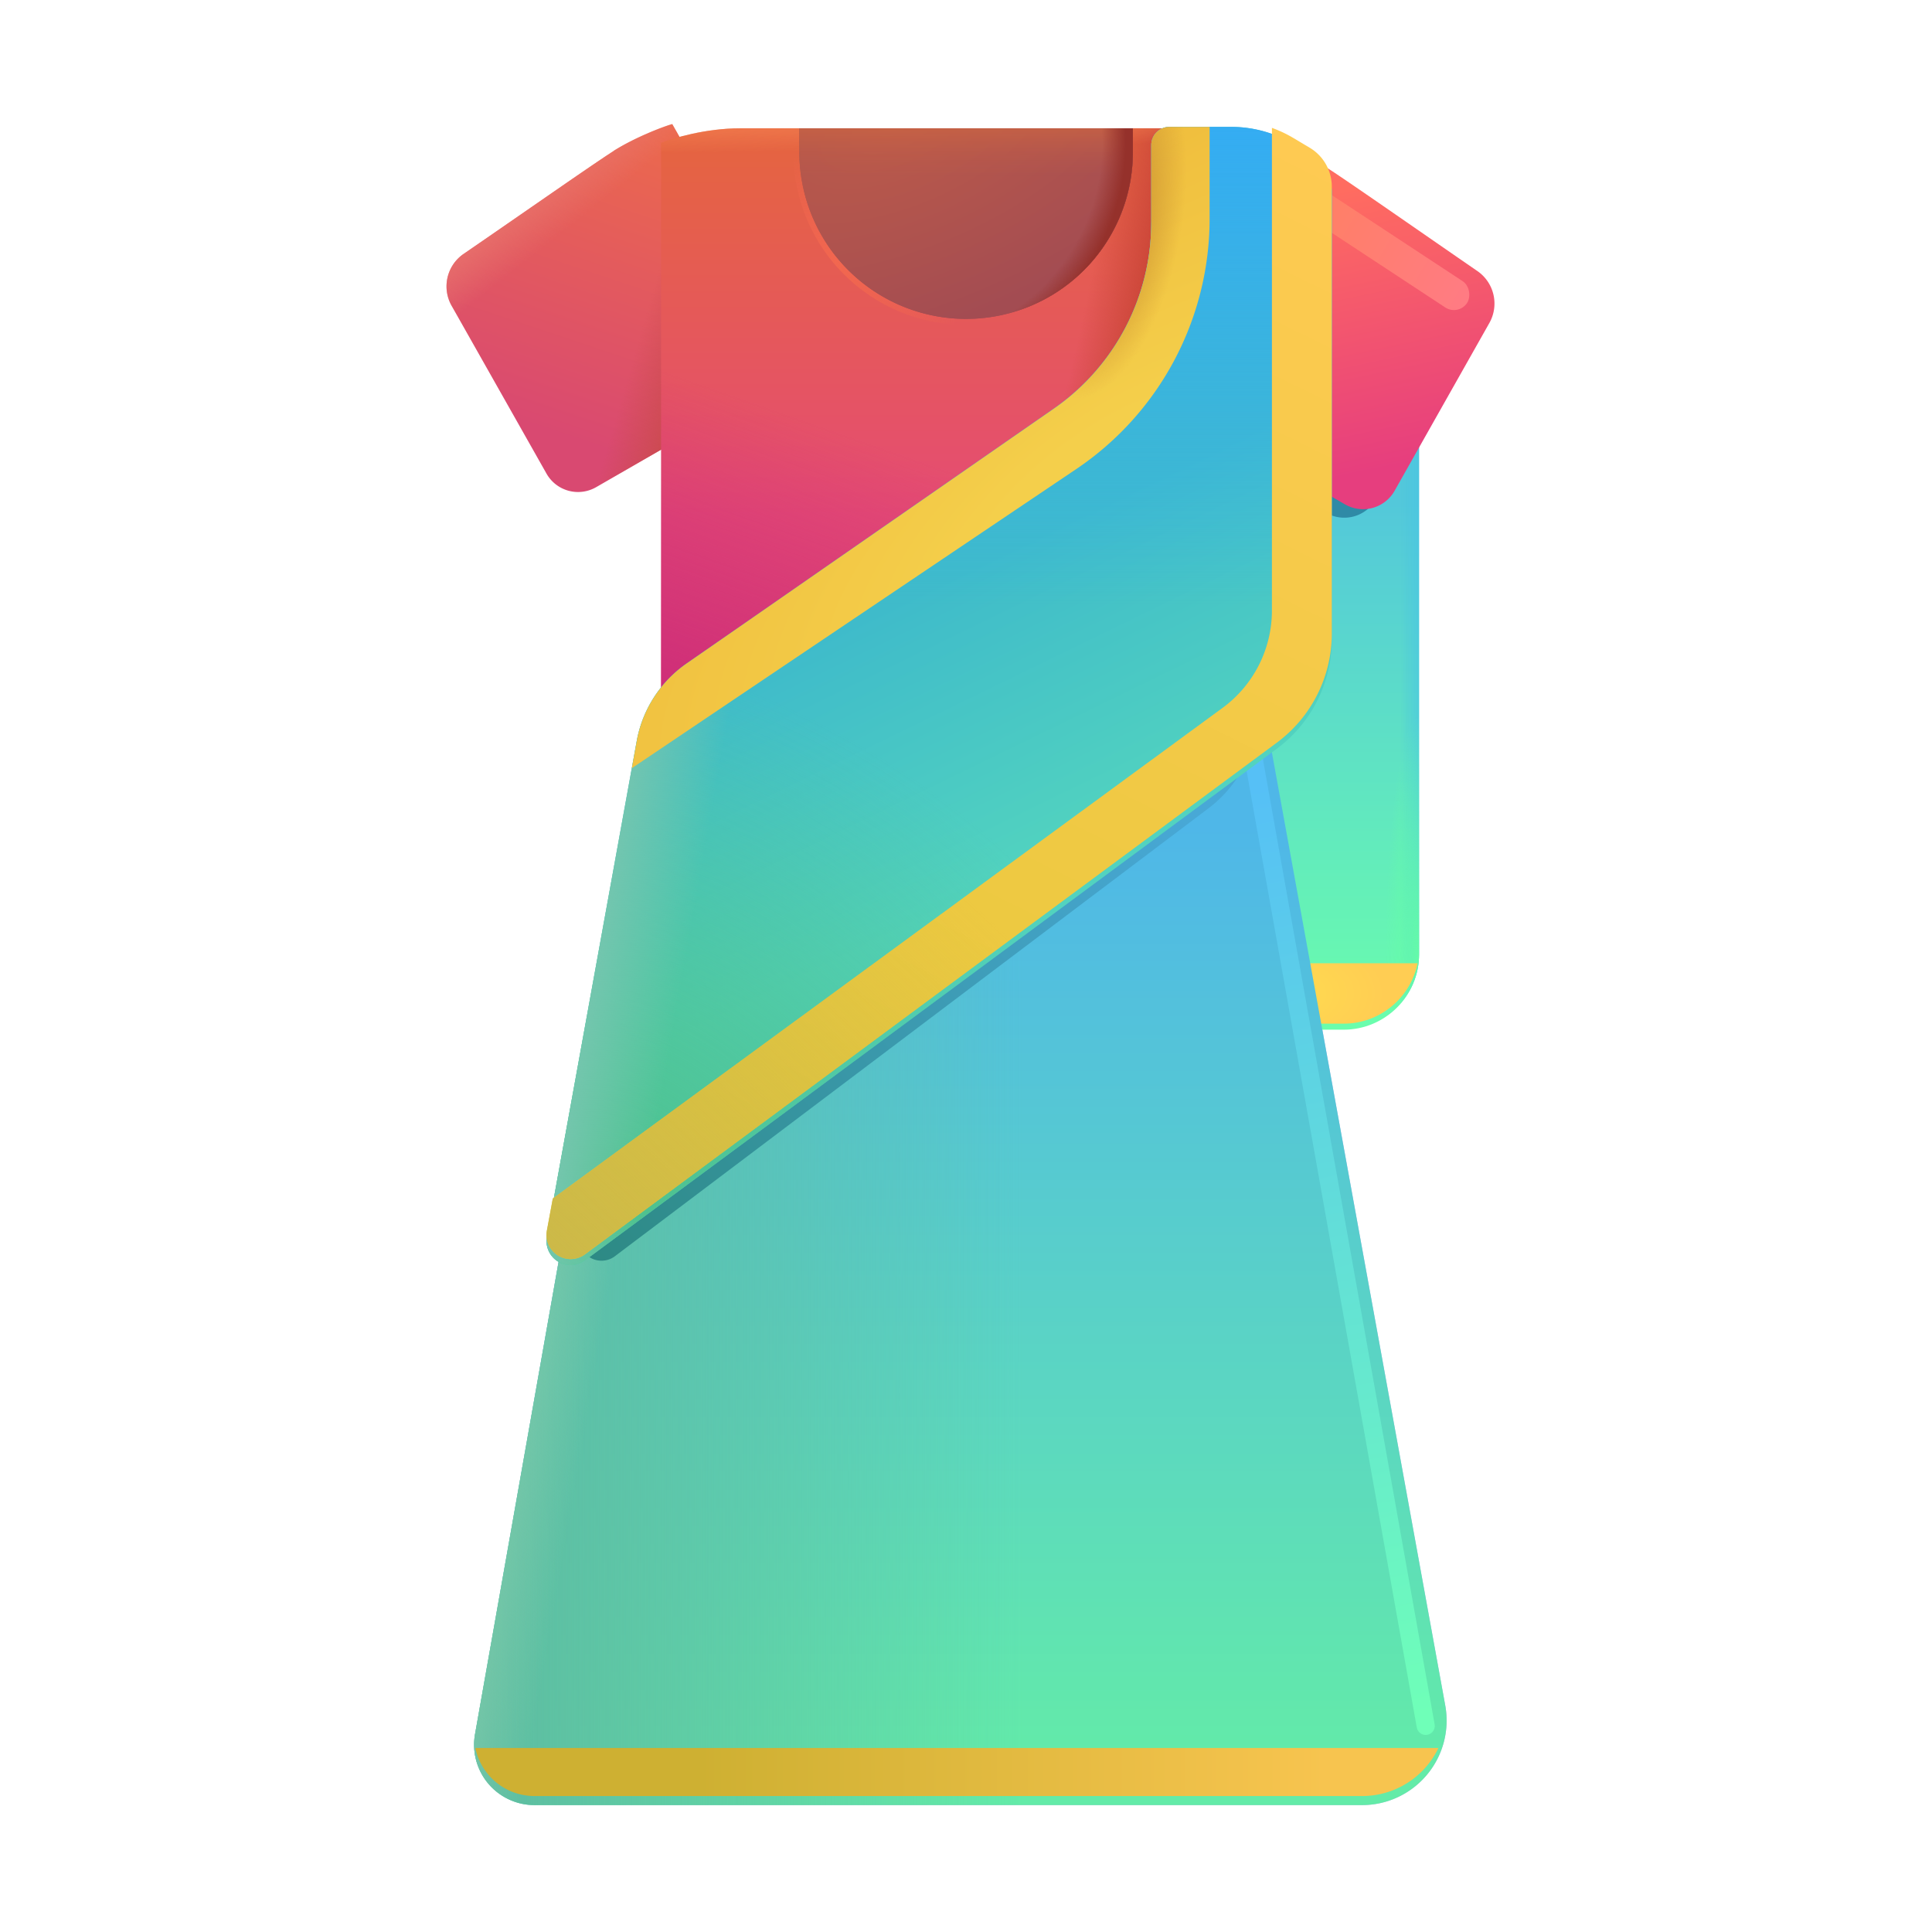 <svg xmlns="http://www.w3.org/2000/svg" fill="none" viewBox="0 0 32 32"><path fill="#836CE0" fill-opacity=".5" d="m7.868 28.724 1.746-9.872 11.296-7.25 3.028 16.646a1.4 1.4 0 0 1-1.377 1.65H8.853a1 1 0 0 1-.985-1.174"/><path fill="url(#sari_svg__a)" d="M17.973 6.633h5.531v9.172c0 .69-.56 1.25-1.25 1.25h-4.281z"/><path fill="url(#sari_svg__b)" d="M17.973 6.633h5.531v9.172c0 .69-.56 1.25-1.25 1.25h-4.281z"/><path fill="url(#sari_svg__c)" d="M17.973 6.633h5.531v9.172c0 .69-.56 1.25-1.25 1.25h-4.281z"/><g filter="url(#sari_svg__d)"><path fill="#2F8AA6" d="M21.677 2.926a4 4 0 0 0-.922-.426l-.281.383v4.75l1.491.861a.6.6 0 0 0 .823-.224l1.57-2.78a.653.653 0 0 0-.199-.86C23.241 4 21.99 3.125 21.677 2.927"/></g><g filter="url(#sari_svg__e)"><path fill="url(#sari_svg__f)" fill-rule="evenodd" d="M23.48 16.055c-.117.57-.621 1-1.226 1h-4.281v-1z" clip-rule="evenodd"/></g><path fill="url(#sari_svg__g)" d="m7.868 28.724 1.746-9.872 11.296-7.25 3.028 16.646a1.4 1.4 0 0 1-1.377 1.65H8.853a1 1 0 0 1-.985-1.174"/><path fill="url(#sari_svg__h)" d="m7.868 28.724 1.746-9.872 11.296-7.25 3.028 16.646a1.4 1.4 0 0 1-1.377 1.65H8.853a1 1 0 0 1-.985-1.174"/><path fill="url(#sari_svg__i)" d="m7.868 28.724 1.746-9.872 11.296-7.25 3.028 16.646a1.4 1.4 0 0 1-1.377 1.65H8.853a1 1 0 0 1-.985-1.174"/><g filter="url(#sari_svg__j)"><path fill="url(#sari_svg__k)" d="M10.174 17.281c4.136-3.028 8.106-6.073 10.664-7.941v2.397c0 .657-.312 1.275-.84 1.665l-9.817 7.408a.368.368 0 0 1-.58-.362z"/></g><g filter="url(#sari_svg__l)"><path fill="url(#sari_svg__m)" d="M10.012 2.8c.375-.237.86-.416.973-.445l.23.403v4.75l-1.491.861a.6.6 0 0 1-.822-.224L7.33 5.365a.653.653 0 0 1 .2-.86C8.448 3.875 9.699 3 10.012 2.802"/><path fill="url(#sari_svg__n)" d="M10.012 2.8c.375-.237.86-.416.973-.445l.23.403v4.75l-1.491.861a.6.6 0 0 1-.822-.224L7.33 5.365a.653.653 0 0 1 .2-.86C8.448 3.875 9.699 3 10.012 2.802"/><path fill="url(#sari_svg__o)" d="M10.012 2.8c.375-.237.86-.416.973-.445l.23.403v4.75l-1.491.861a.6.6 0 0 1-.822-.224L7.33 5.365a.653.653 0 0 1 .2-.86C8.448 3.875 9.699 3 10.012 2.802"/></g><path fill="url(#sari_svg__p)" d="M10.95 11.602V2.367c.196-.08.735-.242 1.314-.242h7.476c.58 0 1.118.161 1.315.242v9.235z"/><path fill="url(#sari_svg__q)" d="M10.95 11.602V2.367c.196-.08.735-.242 1.314-.242h7.476c.58 0 1.118.161 1.315.242v9.235z"/><path fill="url(#sari_svg__r)" d="M10.95 11.602V2.367c.196-.08.735-.242 1.314-.242h7.476c.58 0 1.118.161 1.315.242v9.235z"/><path fill="url(#sari_svg__s)" d="M10.95 11.602V2.367c.196-.08.735-.242 1.314-.242h7.476c.58 0 1.118.161 1.315.242v9.235z"/><g filter="url(#sari_svg__t)"><path stroke="url(#sari_svg__u)" stroke-width=".1" d="M13.24 2.075h-.05v.445a2.812 2.812 0 1 0 5.624 0v-.445H13.24Z"/></g><path fill="url(#sari_svg__v)" d="M13.24 2.125v.395a2.762 2.762 0 1 0 5.524 0v-.395z"/><path fill="url(#sari_svg__w)" d="M13.24 2.125v.395a2.762 2.762 0 1 0 5.524 0v-.395z"/><path fill="url(#sari_svg__x)" d="M13.24 2.125v.395a2.762 2.762 0 1 0 5.524 0v-.395z"/><path fill="url(#sari_svg__y)" d="M13.24 2.125v.395a2.762 2.762 0 1 0 5.524 0v-.395z"/><path fill="url(#sari_svg__z)" d="M13.24 2.125v.395a2.762 2.762 0 1 0 5.524 0v-.395z"/><path fill="url(#sari_svg__A)" d="M13.24 2.125v.395a2.762 2.762 0 1 0 5.524 0v-.395z"/><path fill="url(#sari_svg__B)" d="M21.988 2.785a4 4 0 0 0-.922-.426l-.281.383v4.75l1.491.861a.6.6 0 0 0 .823-.224l1.57-2.78a.654.654 0 0 0-.198-.859c-.919-.632-2.17-1.506-2.483-1.705"/><g filter="url(#sari_svg__C)"><path fill="url(#sari_svg__D)" d="M23.825 29.102a1.4 1.4 0 0 1-1.264.796H8.853a1 1 0 0 1-.98-.796z"/></g><g filter="url(#sari_svg__E)"><path stroke="url(#sari_svg__F)" stroke-linecap="round" stroke-width=".3" d="m20.726 12.352 2.888 16.234"/></g><g filter="url(#sari_svg__G)"><rect width="3.153" height=".522" x="21.809" y="3.067" fill="url(#sari_svg__H)" rx=".261" transform="rotate(33.34 21.809 3.067)"/></g><path fill="url(#sari_svg__I)" d="M19.069 3.686V2.402a.3.3 0 0 1 .3-.3h1.026a2 2 0 0 1 1.026.283l.272.162a.75.75 0 0 1 .366.644v7.401a2.25 2.25 0 0 1-.912 1.81L9.69 20.875a.4.4 0 0 1-.632-.393l1.488-8.208a2 2 0 0 1 .828-1.286l6.082-4.222a3.75 3.75 0 0 0 1.612-3.08"/><path fill="url(#sari_svg__J)" d="M19.069 3.686V2.402a.3.3 0 0 1 .3-.3h1.026a2 2 0 0 1 1.026.283l.272.162a.75.75 0 0 1 .366.644v7.401a2.25 2.25 0 0 1-.912 1.81L9.69 20.875a.4.4 0 0 1-.632-.393l1.488-8.208a2 2 0 0 1 .828-1.286l6.082-4.222a3.75 3.75 0 0 0 1.612-3.08"/><path fill="url(#sari_svg__K)" d="M19.069 3.686V2.402a.3.3 0 0 1 .3-.3h1.026a2 2 0 0 1 1.026.283l.272.162a.75.75 0 0 1 .366.644v7.401a2.25 2.25 0 0 1-.912 1.81L9.69 20.875a.4.4 0 0 1-.632-.393l1.488-8.208a2 2 0 0 1 .828-1.286l6.082-4.222a3.75 3.75 0 0 0 1.612-3.08"/><path fill="url(#sari_svg__L)" d="M19.069 3.686V2.402a.3.3 0 0 1 .3-.3h1.026a2 2 0 0 1 1.026.283l.272.162a.75.75 0 0 1 .366.644v7.401a2.25 2.25 0 0 1-.912 1.81L9.69 20.875a.4.4 0 0 1-.632-.393l1.488-8.208a2 2 0 0 1 .828-1.286l6.082-4.222a3.75 3.75 0 0 0 1.612-3.08"/><path fill="url(#sari_svg__M)" d="m10.466 12.723 7.362-4.955a5 5 0 0 0 2.207-4.148V2.102h-.666a.3.3 0 0 0-.3.3v1.284a3.75 3.75 0 0 1-1.611 3.081l-6.083 4.222a2 2 0 0 0-.828 1.286z"/><path fill="url(#sari_svg__N)" d="m10.466 12.723 7.362-4.955a5 5 0 0 0 2.207-4.148V2.102h-.666a.3.3 0 0 0-.3.3v1.284a3.75 3.75 0 0 1-1.611 3.081l-6.083 4.222a2 2 0 0 0-.828 1.286z"/><g filter="url(#sari_svg__O)"><path fill="url(#sari_svg__P)" d="m9.156 19.952 11.092-8.126a2 2 0 0 0 .819-1.614V2.218q.184.066.354.167l.272.162a.75.75 0 0 1 .366.644v7.401a2.25 2.25 0 0 1-.912 1.81L9.69 20.875a.4.4 0 0 1-.632-.393z"/><path fill="url(#sari_svg__Q)" d="m9.156 19.952 11.092-8.126a2 2 0 0 0 .819-1.614V2.218q.184.066.354.167l.272.162a.75.75 0 0 1 .366.644v7.401a2.25 2.25 0 0 1-.912 1.81L9.69 20.875a.4.4 0 0 1-.632-.393z"/></g><defs><linearGradient id="sari_svg__a" x1="20.738" x2="20.738" y1="6.633" y2="17.258" gradientUnits="userSpaceOnUse"><stop offset=".158" stop-color="#53C8DA"/><stop offset="1" stop-color="#6BFFAB"/></linearGradient><linearGradient id="sari_svg__b" x1="23.692" x2="23.192" y1="15.039" y2="15.039" gradientUnits="userSpaceOnUse"><stop stop-color="#49C4E3"/><stop offset="1" stop-color="#49C4E3" stop-opacity="0"/></linearGradient><linearGradient id="sari_svg__g" x1="15.907" x2="15.907" y1="13.664" y2="29.352" gradientUnits="userSpaceOnUse"><stop stop-color="#4FB7E8"/><stop offset="1" stop-color="#63EBA8"/></linearGradient><linearGradient id="sari_svg__h" x1="7.853" x2="16.942" y1="26.227" y2="26.227" gradientUnits="userSpaceOnUse"><stop stop-color="#5DBBA1"/><stop offset="1" stop-color="#5DBBA1" stop-opacity="0"/></linearGradient><linearGradient id="sari_svg__i" x1="7.241" x2="9.058" y1="27.083" y2="27.394" gradientUnits="userSpaceOnUse"><stop stop-color="#86CEAD"/><stop offset="1" stop-color="#86CEAD" stop-opacity="0"/></linearGradient><linearGradient id="sari_svg__m" x1="10.973" x2="9.23" y1="2.355" y2="7.57" gradientUnits="userSpaceOnUse"><stop stop-color="#EC6A4C"/><stop offset="1" stop-color="#D94971"/></linearGradient><linearGradient id="sari_svg__n" x1="11.215" x2="10.035" y1="7.602" y2="7.258" gradientUnits="userSpaceOnUse"><stop offset=".138" stop-color="#CA4A4C"/><stop offset="1" stop-color="#CA4A4C" stop-opacity="0"/></linearGradient><linearGradient id="sari_svg__o" x1="8.035" x2="8.692" y1="3.695" y2="4.523" gradientUnits="userSpaceOnUse"><stop stop-color="#E9766F"/><stop offset="1" stop-color="#E9766F" stop-opacity="0"/></linearGradient><linearGradient id="sari_svg__p" x1="16.002" x2="16.002" y1="2.125" y2="8.539" gradientUnits="userSpaceOnUse"><stop stop-color="#E5653F"/><stop offset="1" stop-color="#E54C74"/></linearGradient><linearGradient id="sari_svg__q" x1="11.192" x2="13.098" y1="12.289" y2="6.863" gradientUnits="userSpaceOnUse"><stop stop-color="#CB2979"/><stop offset="1" stop-color="#CB2979" stop-opacity="0"/></linearGradient><linearGradient id="sari_svg__s" x1="15.645" x2="15.66" y1="1.664" y2="2.445" gradientUnits="userSpaceOnUse"><stop stop-color="#F78555"/><stop offset="1" stop-color="#F78555" stop-opacity="0"/></linearGradient><linearGradient id="sari_svg__w" x1="16.002" x2="16.002" y1="1.852" y2="2.914" gradientUnits="userSpaceOnUse"><stop stop-color="#CE6741"/><stop offset="1" stop-color="#BA594A" stop-opacity="0"/></linearGradient><linearGradient id="sari_svg__z" x1="16.002" x2="16.002" y1="1.852" y2="2.914" gradientUnits="userSpaceOnUse"><stop stop-color="#CE6741"/><stop offset="1" stop-color="#BA594A" stop-opacity="0"/></linearGradient><linearGradient id="sari_svg__B" x1="22.004" x2="22.973" y1="3.195" y2="7.758" gradientUnits="userSpaceOnUse"><stop stop-color="#FF6C60"/><stop offset="1" stop-color="#E63E7E"/></linearGradient><linearGradient id="sari_svg__D" x1="11.567" x2="21.973" y1="29.898" y2="29.898" gradientUnits="userSpaceOnUse"><stop stop-color="#CEB032"/><stop offset="1" stop-color="#F7C44F"/></linearGradient><linearGradient id="sari_svg__F" x1="20.882" x2="23.945" y1="13.008" y2="28.352" gradientUnits="userSpaceOnUse"><stop stop-color="#56C0F6"/><stop offset="1" stop-color="#6FFFB8"/></linearGradient><linearGradient id="sari_svg__H" x1="22.27" x2="25.094" y1="3.379" y2="3.242" gradientUnits="userSpaceOnUse"><stop stop-color="#FF7F68"/><stop offset="1" stop-color="#FF7B85"/></linearGradient><linearGradient id="sari_svg__I" x1="17.16" x2="14.785" y1="14.383" y2="9.508" gradientUnits="userSpaceOnUse"><stop stop-color="#52D3BF"/><stop offset=".919" stop-color="#3FBBCA"/></linearGradient><linearGradient id="sari_svg__K" x1="20.535" x2="20.535" y1="1.852" y2="10.008" gradientUnits="userSpaceOnUse"><stop stop-color="#34ACF4"/><stop offset="1" stop-color="#34ACF4" stop-opacity="0"/></linearGradient><linearGradient id="sari_svg__L" x1="9.504" x2="11.098" y1="17.102" y2="17.383" gradientUnits="userSpaceOnUse"><stop stop-color="#77C6AF"/><stop offset="1" stop-color="#77C6AF" stop-opacity="0"/></linearGradient><linearGradient id="sari_svg__P" x1="22.059" x2="13.785" y1="2.695" y2="19.508" gradientUnits="userSpaceOnUse"><stop stop-color="#FECA52"/><stop offset="1" stop-color="#E7C93B"/></linearGradient><linearGradient id="sari_svg__Q" x1="9.41" x2="15.556" y1="21.133" y2="14.539" gradientUnits="userSpaceOnUse"><stop stop-color="#CCB948"/><stop offset="1" stop-color="#CCB948" stop-opacity="0"/></linearGradient><radialGradient id="sari_svg__c" cx="0" cy="0" r="1" gradientTransform="matrix(0 -4.164 .562 0 23.504 16.008)" gradientUnits="userSpaceOnUse"><stop stop-color="#65FCA7"/><stop offset="1" stop-color="#65FCA7" stop-opacity="0"/></radialGradient><radialGradient id="sari_svg__f" cx="0" cy="0" r="1" gradientTransform="matrix(1.719 0 0 1.016 21.223 16.555)" gradientUnits="userSpaceOnUse"><stop stop-color="#FFDC4F"/><stop offset="1" stop-color="#FFCD53"/></radialGradient><radialGradient id="sari_svg__k" cx="0" cy="0" r="1" gradientTransform="rotate(144.966 7.84 9.66)scale(13.739 13.383)" gradientUnits="userSpaceOnUse"><stop stop-color="#49A9D9"/><stop offset="1" stop-color="#2B877D"/></radialGradient><radialGradient id="sari_svg__r" cx="0" cy="0" r="1" gradientTransform="matrix(6.125 1.422 -3.415 14.711 13.223 4.648)" gradientUnits="userSpaceOnUse"><stop offset=".752" stop-color="#CB4637" stop-opacity="0"/><stop offset=".905" stop-color="#CB4637"/></radialGradient><radialGradient id="sari_svg__u" cx="0" cy="0" r="1" gradientTransform="matrix(.859 -1.031 1.805 1.504 13.848 4.383)" gradientUnits="userSpaceOnUse"><stop stop-color="#F2674F"/><stop offset="1" stop-color="#F2674F" stop-opacity="0"/></radialGradient><radialGradient id="sari_svg__v" cx="0" cy="0" r="1" gradientTransform="matrix(1.215 3.156 -6.451 2.483 14.787 2.125)" gradientUnits="userSpaceOnUse"><stop stop-color="#BB5A4A"/><stop offset="1" stop-color="#A34C52"/></radialGradient><radialGradient id="sari_svg__x" cx="0" cy="0" r="1" gradientTransform="matrix(3.188 2.016 -2.12 3.352 15.145 2.523)" gradientUnits="userSpaceOnUse"><stop offset=".812" stop-color="#95312B" stop-opacity="0"/><stop offset=".915" stop-color="#95312B"/></radialGradient><radialGradient id="sari_svg__y" cx="0" cy="0" r="1" gradientTransform="matrix(1.215 3.156 -6.451 2.483 14.787 2.125)" gradientUnits="userSpaceOnUse"><stop stop-color="#BB5A4A"/><stop offset="1" stop-color="#A34C52"/></radialGradient><radialGradient id="sari_svg__A" cx="0" cy="0" r="1" gradientTransform="matrix(3.188 2.016 -2.12 3.352 15.145 2.523)" gradientUnits="userSpaceOnUse"><stop offset=".812" stop-color="#95312B" stop-opacity="0"/><stop offset=".915" stop-color="#95312B"/></radialGradient><radialGradient id="sari_svg__J" cx="0" cy="0" r="1" gradientTransform="rotate(-58.82 22.574 .922)scale(8.511 11.11)" gradientUnits="userSpaceOnUse"><stop stop-color="#4EC18D"/><stop offset="1" stop-color="#4EC18D" stop-opacity="0"/></radialGradient><radialGradient id="sari_svg__M" cx="0" cy="0" r="1" gradientTransform="matrix(-2.781 -3.688 9.406 -7.094 18.223 8.258)" gradientUnits="userSpaceOnUse"><stop offset=".212" stop-color="#F4CF4B"/><stop offset="1" stop-color="#F0BE3D"/></radialGradient><radialGradient id="sari_svg__N" cx="0" cy="0" r="1" gradientTransform="rotate(9.246 -13.158 114.479)scale(1.361 3.033)" gradientUnits="userSpaceOnUse"><stop offset=".463" stop-color="#D29C35"/><stop offset="1" stop-color="#D29C35" stop-opacity="0"/></radialGradient><filter id="sari_svg__d" width="4.469" height="6.575" x="20.224" y="2.25" color-interpolation-filters="sRGB" filterUnits="userSpaceOnUse"><feFlood flood-opacity="0" result="BackgroundImageFix"/><feBlend in="SourceGraphic" in2="BackgroundImageFix" result="shape"/><feGaussianBlur result="effect1_foregroundBlur_18_16776" stdDeviation=".125"/></filter><filter id="sari_svg__e" width="5.506" height="1.1" x="17.973" y="15.955" color-interpolation-filters="sRGB" filterUnits="userSpaceOnUse"><feFlood flood-opacity="0" result="BackgroundImageFix"/><feBlend in="SourceGraphic" in2="BackgroundImageFix" result="shape"/><feColorMatrix in="SourceAlpha" result="hardAlpha" values="0 0 0 0 0 0 0 0 0 0 0 0 0 0 0 0 0 0 127 0"/><feOffset dy="-.1"/><feGaussianBlur stdDeviation=".1"/><feComposite in2="hardAlpha" k2="-1" k3="1" operator="arithmetic"/><feColorMatrix values="0 0 0 0 0.745 0 0 0 0 0.62 0 0 0 0 0.427 0 0 0 1 0"/><feBlend in2="shape" result="effect1_innerShadow_18_16776"/></filter><filter id="sari_svg__j" width="12.444" height="12.744" x="8.994" y="8.74" color-interpolation-filters="sRGB" filterUnits="userSpaceOnUse"><feFlood flood-opacity="0" result="BackgroundImageFix"/><feBlend in="SourceGraphic" in2="BackgroundImageFix" result="shape"/><feGaussianBlur result="effect1_foregroundBlur_18_16776" stdDeviation=".3"/></filter><filter id="sari_svg__l" width="4.119" height="6.394" x="7.246" y="2.055" color-interpolation-filters="sRGB" filterUnits="userSpaceOnUse"><feFlood flood-opacity="0" result="BackgroundImageFix"/><feBlend in="SourceGraphic" in2="BackgroundImageFix" result="shape"/><feColorMatrix in="SourceAlpha" result="hardAlpha" values="0 0 0 0 0 0 0 0 0 0 0 0 0 0 0 0 0 0 127 0"/><feOffset dx=".15" dy="-.3"/><feGaussianBlur stdDeviation=".25"/><feComposite in2="hardAlpha" k2="-1" k3="1" operator="arithmetic"/><feColorMatrix values="0 0 0 0 0.729 0 0 0 0 0.22 0 0 0 0 0.404 0 0 0 1 0"/><feBlend in2="shape" result="effect1_innerShadow_18_16776"/></filter><filter id="sari_svg__t" width="5.924" height="3.556" x="13.04" y="1.925" color-interpolation-filters="sRGB" filterUnits="userSpaceOnUse"><feFlood flood-opacity="0" result="BackgroundImageFix"/><feBlend in="SourceGraphic" in2="BackgroundImageFix" result="shape"/><feGaussianBlur result="effect1_foregroundBlur_18_16776" stdDeviation=".05"/></filter><filter id="sari_svg__C" width="15.952" height=".947" x="7.873" y="28.952" color-interpolation-filters="sRGB" filterUnits="userSpaceOnUse"><feFlood flood-opacity="0" result="BackgroundImageFix"/><feBlend in="SourceGraphic" in2="BackgroundImageFix" result="shape"/><feColorMatrix in="SourceAlpha" result="hardAlpha" values="0 0 0 0 0 0 0 0 0 0 0 0 0 0 0 0 0 0 127 0"/><feOffset dy="-.15"/><feGaussianBlur stdDeviation=".175"/><feComposite in2="hardAlpha" k2="-1" k3="1" operator="arithmetic"/><feColorMatrix values="0 0 0 0 0.776 0 0 0 0 0.522 0 0 0 0 0.294 0 0 0 1 0"/><feBlend in2="shape" result="effect1_innerShadow_18_16776"/></filter><filter id="sari_svg__E" width="3.788" height="17.134" x="20.276" y="11.902" color-interpolation-filters="sRGB" filterUnits="userSpaceOnUse"><feFlood flood-opacity="0" result="BackgroundImageFix"/><feBlend in="SourceGraphic" in2="BackgroundImageFix" result="shape"/><feGaussianBlur result="effect1_foregroundBlur_18_16776" stdDeviation=".15"/></filter><filter id="sari_svg__G" width="3.72" height="2.968" x="21.122" y="2.668" color-interpolation-filters="sRGB" filterUnits="userSpaceOnUse"><feFlood flood-opacity="0" result="BackgroundImageFix"/><feBlend in="SourceGraphic" in2="BackgroundImageFix" result="shape"/><feGaussianBlur result="effect1_foregroundBlur_18_16776" stdDeviation=".25"/></filter><filter id="sari_svg__O" width="13.007" height="18.838" x="9.052" y="2.118" color-interpolation-filters="sRGB" filterUnits="userSpaceOnUse"><feFlood flood-opacity="0" result="BackgroundImageFix"/><feBlend in="SourceGraphic" in2="BackgroundImageFix" result="shape"/><feColorMatrix in="SourceAlpha" result="hardAlpha" values="0 0 0 0 0 0 0 0 0 0 0 0 0 0 0 0 0 0 127 0"/><feOffset dy="-.1"/><feGaussianBlur stdDeviation=".15"/><feComposite in2="hardAlpha" k2="-1" k3="1" operator="arithmetic"/><feColorMatrix values="0 0 0 0 0.678 0 0 0 0 0.612 0 0 0 0 0.212 0 0 0 1 0"/><feBlend in2="shape" result="effect1_innerShadow_18_16776"/></filter></defs></svg>